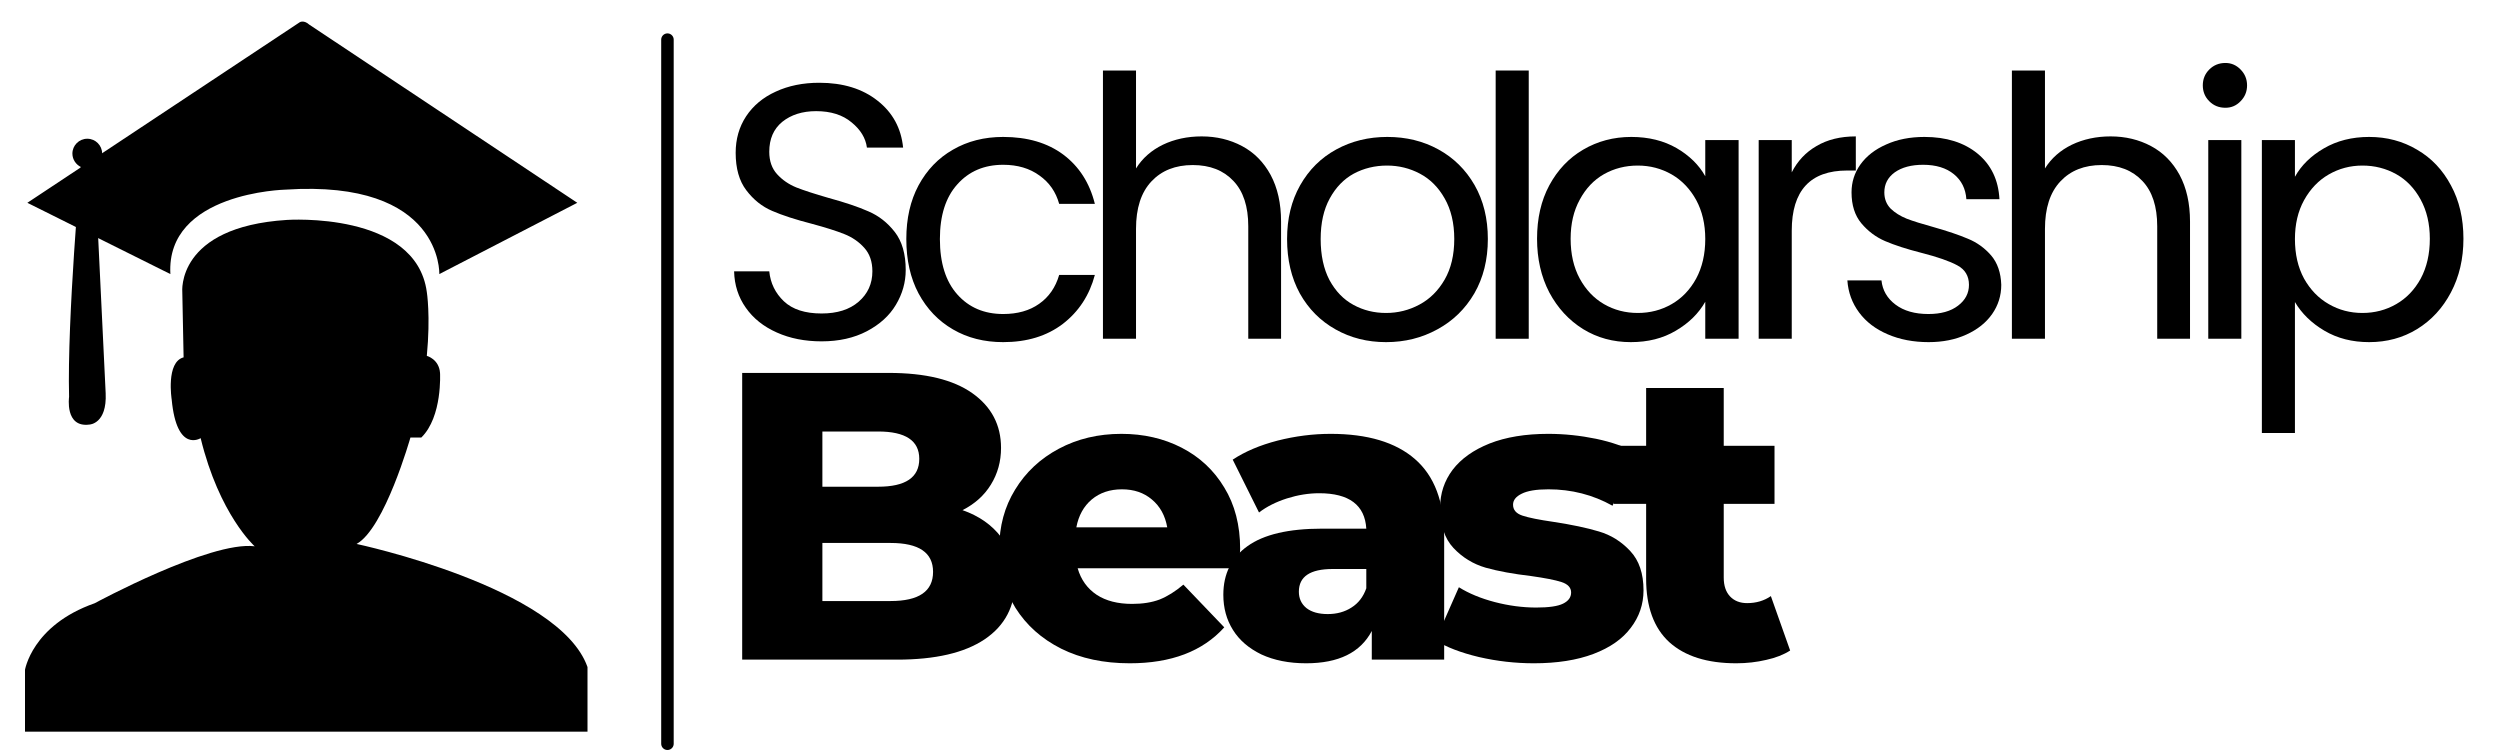 <svg xmlns="http://www.w3.org/2000/svg" xmlns:xlink="http://www.w3.org/1999/xlink" width="200" viewBox="0 0 150 45" height="60" preserveAspectRatio="xMidYMid meet"><defs><g></g><clipPath id="2c77280a39"><path d="M 1.5 13 L 35.25 13 L 35.25 43.93 L 1.5 43.93 Z M 1.5 13 " clip-rule="nonzero"></path></clipPath><clipPath id="43777722de"><path d="M 1.5 1.18 L 35 1.18 L 35 17 L 1.5 17 Z M 1.5 1.18 " clip-rule="nonzero"></path></clipPath></defs><g clip-path="url(#2c77280a39)"><path fill="#000000" d="M 10.938 17.523 C 10.938 17.523 10.555 13.617 17.219 13.195 C 17.219 13.195 24.957 12.66 25.609 17.523 C 25.609 17.523 25.84 18.941 25.609 21.352 C 25.609 21.352 26.34 21.543 26.402 22.375 C 26.402 22.375 26.555 25.004 25.277 26.254 L 24.625 26.254 C 24.625 26.254 23.082 31.703 21.395 32.637 C 21.395 32.637 33.562 35.223 35.25 40.023 L 35.25 43.902 L 1.492 43.902 L 1.492 40.227 C 1.492 40.227 1.898 37.523 5.68 36.195 C 5.68 36.195 12.602 32.445 15.281 32.777 C 15.281 32.777 13.16 30.887 12.039 26.289 C 12.039 26.289 10.605 27.211 10.301 23.969 C 10.301 23.969 9.945 21.723 11.016 21.441 Z M 10.938 17.523 " fill-opacity="1" fill-rule="nonzero"></path></g><g clip-path="url(#43777722de)"><path fill="#000000" d="M 10.223 16.445 L 1.641 12.168 L 17.988 1.332 C 17.988 1.332 18.234 1.184 18.555 1.477 L 34.637 12.168 L 26.359 16.445 C 26.359 16.445 26.57 10.754 17.117 11.379 C 17.117 11.379 9.949 11.543 10.223 16.445 Z M 10.223 16.445 " fill-opacity="1" fill-rule="nonzero"></path></g><path fill="#000000" d="M 6.34 23.594 L 5.688 10.051 C 5.688 10.051 5.676 10.031 5.648 10.004 C 5.934 9.855 6.129 9.559 6.129 9.215 C 6.129 8.723 5.73 8.324 5.238 8.324 C 4.746 8.324 4.344 8.723 4.344 9.215 C 4.344 9.57 4.559 9.879 4.859 10.023 C 4.852 10.031 4.844 10.043 4.836 10.051 C 4.836 10.051 4.023 19.113 4.145 23.812 C 4.145 23.812 3.875 25.676 5.371 25.473 C 5.371 25.473 6.426 25.434 6.34 23.594 Z M 6.34 23.594 " fill-opacity="1" fill-rule="nonzero"></path><g fill="#000000" fill-opacity="1"><g transform="translate(42.812, 39.578)"><g><path d="M 14.938 -8.969 C 15.926 -8.625 16.695 -8.086 17.25 -7.359 C 17.812 -6.629 18.094 -5.75 18.094 -4.719 C 18.094 -3.207 17.484 -2.039 16.266 -1.219 C 15.055 -0.406 13.305 0 11.016 0 L 1.719 0 L 1.719 -17.203 L 10.516 -17.203 C 12.711 -17.203 14.383 -16.797 15.531 -15.984 C 16.676 -15.172 17.25 -14.078 17.25 -12.703 C 17.25 -11.891 17.047 -11.156 16.641 -10.5 C 16.242 -9.852 15.676 -9.344 14.938 -8.969 Z M 6.531 -13.688 L 6.531 -10.375 L 9.875 -10.375 C 11.52 -10.375 12.344 -10.93 12.344 -12.047 C 12.344 -13.141 11.52 -13.688 9.875 -13.688 Z M 10.625 -3.516 C 12.32 -3.516 13.172 -4.098 13.172 -5.266 C 13.172 -6.422 12.32 -7 10.625 -7 L 6.531 -7 L 6.531 -3.516 Z M 10.625 -3.516 "></path></g></g></g><g fill="#000000" fill-opacity="1"><g transform="translate(59.3, 39.578)"><g><path d="M 15.109 -6.641 C 15.109 -6.609 15.086 -6.223 15.047 -5.484 L 5.359 -5.484 C 5.555 -4.797 5.938 -4.266 6.5 -3.891 C 7.062 -3.523 7.77 -3.344 8.625 -3.344 C 9.258 -3.344 9.812 -3.43 10.281 -3.609 C 10.75 -3.797 11.223 -4.094 11.703 -4.5 L 14.156 -1.938 C 12.863 -0.5 10.973 0.219 8.484 0.219 C 6.922 0.219 5.551 -0.07 4.375 -0.656 C 3.195 -1.25 2.281 -2.066 1.625 -3.109 C 0.977 -4.16 0.656 -5.352 0.656 -6.688 C 0.656 -8 0.973 -9.172 1.609 -10.203 C 2.242 -11.242 3.117 -12.062 4.234 -12.656 C 5.348 -13.25 6.598 -13.547 7.984 -13.547 C 9.316 -13.547 10.52 -13.27 11.594 -12.719 C 12.676 -12.164 13.531 -11.367 14.156 -10.328 C 14.789 -9.297 15.109 -8.066 15.109 -6.641 Z M 8.016 -10.219 C 7.297 -10.219 6.691 -10.016 6.203 -9.609 C 5.723 -9.203 5.414 -8.645 5.281 -7.938 L 10.734 -7.938 C 10.609 -8.645 10.301 -9.203 9.812 -9.609 C 9.332 -10.016 8.734 -10.219 8.016 -10.219 Z M 8.016 -10.219 "></path></g></g></g><g fill="#000000" fill-opacity="1"><g transform="translate(72.666, 39.578)"><g><path d="M 7.172 -13.547 C 9.391 -13.547 11.078 -13.039 12.234 -12.031 C 13.398 -11.02 13.984 -9.473 13.984 -7.391 L 13.984 0 L 9.641 0 L 9.641 -1.719 C 8.961 -0.426 7.648 0.219 5.703 0.219 C 4.672 0.219 3.773 0.039 3.016 -0.312 C 2.266 -0.676 1.695 -1.164 1.312 -1.781 C 0.926 -2.395 0.734 -3.098 0.734 -3.891 C 0.734 -5.148 1.219 -6.125 2.188 -6.812 C 3.156 -7.508 4.645 -7.859 6.656 -7.859 L 9.312 -7.859 C 9.227 -9.273 8.285 -9.984 6.484 -9.984 C 5.848 -9.984 5.203 -9.879 4.547 -9.672 C 3.891 -9.461 3.332 -9.18 2.875 -8.828 L 1.297 -12 C 2.035 -12.488 2.93 -12.867 3.984 -13.141 C 5.047 -13.41 6.109 -13.547 7.172 -13.547 Z M 7 -2.734 C 7.539 -2.734 8.016 -2.863 8.422 -3.125 C 8.836 -3.383 9.133 -3.77 9.312 -4.281 L 9.312 -5.438 L 7.297 -5.438 C 5.941 -5.438 5.266 -4.984 5.266 -4.078 C 5.266 -3.672 5.414 -3.344 5.719 -3.094 C 6.031 -2.852 6.457 -2.734 7 -2.734 Z M 7 -2.734 "></path></g></g></g><g fill="#000000" fill-opacity="1"><g transform="translate(85.689, 39.578)"><g><path d="M 6.344 0.219 C 5.227 0.219 4.129 0.094 3.047 -0.156 C 1.961 -0.414 1.094 -0.75 0.438 -1.156 L 1.844 -4.344 C 2.445 -3.969 3.164 -3.672 4 -3.453 C 4.844 -3.234 5.672 -3.125 6.484 -3.125 C 7.242 -3.125 7.781 -3.203 8.094 -3.359 C 8.414 -3.516 8.578 -3.738 8.578 -4.031 C 8.578 -4.32 8.383 -4.531 8 -4.656 C 7.613 -4.781 7.004 -4.898 6.172 -5.016 C 5.109 -5.141 4.203 -5.305 3.453 -5.516 C 2.703 -5.734 2.055 -6.129 1.516 -6.703 C 0.984 -7.273 0.719 -8.082 0.719 -9.125 C 0.719 -9.969 0.969 -10.723 1.469 -11.391 C 1.977 -12.055 2.719 -12.582 3.688 -12.969 C 4.664 -13.352 5.836 -13.547 7.203 -13.547 C 8.172 -13.547 9.129 -13.445 10.078 -13.25 C 11.023 -13.051 11.82 -12.77 12.469 -12.406 L 11.062 -9.234 C 9.883 -9.891 8.602 -10.219 7.219 -10.219 C 6.488 -10.219 5.953 -10.129 5.609 -9.953 C 5.266 -9.785 5.094 -9.566 5.094 -9.297 C 5.094 -8.984 5.281 -8.766 5.656 -8.641 C 6.031 -8.516 6.648 -8.391 7.516 -8.266 C 8.617 -8.098 9.531 -7.906 10.25 -7.688 C 10.969 -7.477 11.594 -7.086 12.125 -6.516 C 12.656 -5.953 12.922 -5.164 12.922 -4.156 C 12.922 -3.32 12.664 -2.57 12.156 -1.906 C 11.656 -1.238 10.91 -0.719 9.922 -0.344 C 8.93 0.031 7.738 0.219 6.344 0.219 Z M 6.344 0.219 "></path></g></g></g><g fill="#000000" fill-opacity="1"><g transform="translate(96.721, 39.578)"><g><path d="M 10.688 -0.547 C 10.301 -0.297 9.82 -0.109 9.25 0.016 C 8.688 0.148 8.086 0.219 7.453 0.219 C 5.711 0.219 4.375 -0.203 3.438 -1.047 C 2.508 -1.898 2.047 -3.172 2.047 -4.859 L 2.047 -9.344 L 0.094 -9.344 L 0.094 -12.828 L 2.047 -12.828 L 2.047 -16.297 L 6.703 -16.297 L 6.703 -12.828 L 9.75 -12.828 L 9.75 -9.344 L 6.703 -9.344 L 6.703 -4.922 C 6.703 -4.441 6.828 -4.066 7.078 -3.797 C 7.336 -3.523 7.68 -3.391 8.109 -3.391 C 8.648 -3.391 9.125 -3.531 9.531 -3.812 Z M 10.688 -0.547 "></path></g></g></g><g fill="#000000" fill-opacity="1"><g transform="translate(42.812, 20.325)"><g><path d="M 6.484 0.156 C 5.484 0.156 4.586 -0.02 3.797 -0.375 C 3.004 -0.727 2.383 -1.223 1.938 -1.859 C 1.488 -2.492 1.254 -3.223 1.234 -4.047 L 3.344 -4.047 C 3.414 -3.336 3.707 -2.738 4.219 -2.25 C 4.738 -1.758 5.492 -1.516 6.484 -1.516 C 7.422 -1.516 8.16 -1.75 8.703 -2.219 C 9.254 -2.695 9.531 -3.305 9.531 -4.047 C 9.531 -4.629 9.367 -5.098 9.047 -5.453 C 8.723 -5.816 8.32 -6.094 7.844 -6.281 C 7.375 -6.469 6.734 -6.672 5.922 -6.891 C 4.922 -7.148 4.117 -7.41 3.516 -7.672 C 2.91 -7.93 2.395 -8.344 1.969 -8.906 C 1.539 -9.469 1.328 -10.219 1.328 -11.156 C 1.328 -11.977 1.535 -12.707 1.953 -13.344 C 2.379 -13.988 2.973 -14.484 3.734 -14.828 C 4.492 -15.18 5.363 -15.359 6.344 -15.359 C 7.77 -15.359 8.938 -15 9.844 -14.281 C 10.75 -13.57 11.258 -12.633 11.375 -11.469 L 9.203 -11.469 C 9.129 -12.039 8.82 -12.547 8.281 -12.984 C 7.75 -13.43 7.039 -13.656 6.156 -13.656 C 5.332 -13.656 4.656 -13.441 4.125 -13.016 C 3.602 -12.586 3.344 -11.988 3.344 -11.219 C 3.344 -10.664 3.5 -10.219 3.812 -9.875 C 4.125 -9.531 4.508 -9.266 4.969 -9.078 C 5.426 -8.898 6.066 -8.691 6.891 -8.453 C 7.891 -8.18 8.691 -7.91 9.297 -7.641 C 9.91 -7.379 10.438 -6.969 10.875 -6.406 C 11.312 -5.844 11.531 -5.082 11.531 -4.125 C 11.531 -3.383 11.332 -2.688 10.938 -2.031 C 10.551 -1.383 9.973 -0.859 9.203 -0.453 C 8.43 -0.047 7.523 0.156 6.484 0.156 Z M 6.484 0.156 "></path></g></g></g><g fill="#000000" fill-opacity="1"><g transform="translate(53.441, 20.325)"><g><path d="M 0.938 -5.984 C 0.938 -7.211 1.18 -8.285 1.672 -9.203 C 2.172 -10.129 2.859 -10.844 3.734 -11.344 C 4.609 -11.852 5.613 -12.109 6.75 -12.109 C 8.207 -12.109 9.41 -11.754 10.359 -11.047 C 11.305 -10.336 11.938 -9.352 12.25 -8.094 L 10.109 -8.094 C 9.91 -8.812 9.516 -9.379 8.922 -9.797 C 8.336 -10.223 7.613 -10.438 6.75 -10.438 C 5.613 -10.438 4.695 -10.047 4 -9.266 C 3.301 -8.492 2.953 -7.398 2.953 -5.984 C 2.953 -4.547 3.301 -3.438 4 -2.656 C 4.695 -1.875 5.613 -1.484 6.75 -1.484 C 7.613 -1.484 8.332 -1.688 8.906 -2.094 C 9.488 -2.5 9.891 -3.078 10.109 -3.828 L 12.25 -3.828 C 11.926 -2.609 11.285 -1.629 10.328 -0.891 C 9.367 -0.16 8.176 0.203 6.75 0.203 C 5.613 0.203 4.609 -0.051 3.734 -0.562 C 2.859 -1.07 2.172 -1.789 1.672 -2.719 C 1.18 -3.645 0.938 -4.734 0.938 -5.984 Z M 0.938 -5.984 "></path></g></g></g><g fill="#000000" fill-opacity="1"><g transform="translate(64.505, 20.325)"><g><path d="M 7.594 -12.141 C 8.488 -12.141 9.297 -11.945 10.016 -11.562 C 10.742 -11.176 11.316 -10.598 11.734 -9.828 C 12.148 -9.055 12.359 -8.125 12.359 -7.031 L 12.359 0 L 10.391 0 L 10.391 -6.75 C 10.391 -7.938 10.094 -8.844 9.5 -9.469 C 8.906 -10.102 8.094 -10.422 7.062 -10.422 C 6.02 -10.422 5.191 -10.094 4.578 -9.438 C 3.961 -8.781 3.656 -7.832 3.656 -6.594 L 3.656 0 L 1.672 0 L 1.672 -16.094 L 3.656 -16.094 L 3.656 -10.219 C 4.039 -10.832 4.578 -11.305 5.266 -11.641 C 5.961 -11.973 6.738 -12.141 7.594 -12.141 Z M 7.594 -12.141 "></path></g></g></g><g fill="#000000" fill-opacity="1"><g transform="translate(76.287, 20.325)"><g><path d="M 6.875 0.203 C 5.758 0.203 4.75 -0.051 3.844 -0.562 C 2.938 -1.07 2.223 -1.789 1.703 -2.719 C 1.191 -3.656 0.938 -4.742 0.938 -5.984 C 0.938 -7.203 1.195 -8.273 1.719 -9.203 C 2.25 -10.141 2.973 -10.859 3.891 -11.359 C 4.805 -11.859 5.828 -12.109 6.953 -12.109 C 8.086 -12.109 9.109 -11.859 10.016 -11.359 C 10.93 -10.859 11.656 -10.145 12.188 -9.219 C 12.719 -8.289 12.984 -7.211 12.984 -5.984 C 12.984 -4.742 12.711 -3.656 12.172 -2.719 C 11.629 -1.789 10.891 -1.07 9.953 -0.562 C 9.023 -0.051 8 0.203 6.875 0.203 Z M 6.875 -1.547 C 7.582 -1.547 8.25 -1.711 8.875 -2.047 C 9.5 -2.379 10.004 -2.879 10.391 -3.547 C 10.773 -4.211 10.969 -5.023 10.969 -5.984 C 10.969 -6.941 10.773 -7.754 10.391 -8.422 C 10.016 -9.086 9.52 -9.582 8.906 -9.906 C 8.301 -10.227 7.645 -10.391 6.938 -10.391 C 6.207 -10.391 5.539 -10.227 4.938 -9.906 C 4.344 -9.582 3.863 -9.086 3.5 -8.422 C 3.133 -7.754 2.953 -6.941 2.953 -5.984 C 2.953 -5.016 3.129 -4.191 3.484 -3.516 C 3.848 -2.848 4.328 -2.352 4.922 -2.031 C 5.516 -1.707 6.164 -1.547 6.875 -1.547 Z M 6.875 -1.547 "></path></g></g></g><g fill="#000000" fill-opacity="1"><g transform="translate(88.068, 20.325)"><g><path d="M 3.656 -16.094 L 3.656 0 L 1.672 0 L 1.672 -16.094 Z M 3.656 -16.094 "></path></g></g></g><g fill="#000000" fill-opacity="1"><g transform="translate(91.285, 20.325)"><g><path d="M 0.938 -6 C 0.938 -7.219 1.18 -8.285 1.672 -9.203 C 2.172 -10.129 2.848 -10.844 3.703 -11.344 C 4.566 -11.852 5.531 -12.109 6.594 -12.109 C 7.633 -12.109 8.539 -11.883 9.312 -11.438 C 10.082 -10.988 10.656 -10.426 11.031 -9.75 L 11.031 -11.922 L 13.031 -11.922 L 13.031 0 L 11.031 0 L 11.031 -2.219 C 10.633 -1.52 10.047 -0.941 9.266 -0.484 C 8.492 -0.023 7.594 0.203 6.562 0.203 C 5.508 0.203 4.555 -0.055 3.703 -0.578 C 2.848 -1.109 2.172 -1.844 1.672 -2.781 C 1.18 -3.727 0.938 -4.801 0.938 -6 Z M 11.031 -5.984 C 11.031 -6.879 10.848 -7.66 10.484 -8.328 C 10.117 -8.992 9.629 -9.504 9.016 -9.859 C 8.398 -10.211 7.723 -10.391 6.984 -10.391 C 6.242 -10.391 5.566 -10.219 4.953 -9.875 C 4.348 -9.531 3.863 -9.02 3.5 -8.344 C 3.133 -7.676 2.953 -6.895 2.953 -6 C 2.953 -5.082 3.133 -4.285 3.5 -3.609 C 3.863 -2.941 4.348 -2.43 4.953 -2.078 C 5.566 -1.723 6.242 -1.547 6.984 -1.547 C 7.723 -1.547 8.398 -1.723 9.016 -2.078 C 9.629 -2.43 10.117 -2.941 10.484 -3.609 C 10.848 -4.285 11.031 -5.078 11.031 -5.984 Z M 11.031 -5.984 "></path></g></g></g><g fill="#000000" fill-opacity="1"><g transform="translate(103.849, 20.325)"><g><path d="M 3.656 -9.984 C 4 -10.66 4.492 -11.188 5.141 -11.562 C 5.785 -11.945 6.57 -12.141 7.5 -12.141 L 7.5 -10.094 L 6.984 -10.094 C 4.766 -10.094 3.656 -8.891 3.656 -6.484 L 3.656 0 L 1.672 0 L 1.672 -11.922 L 3.656 -11.922 Z M 3.656 -9.984 "></path></g></g></g><g fill="#000000" fill-opacity="1"><g transform="translate(109.826, 20.325)"><g><path d="M 5.891 0.203 C 4.984 0.203 4.164 0.047 3.438 -0.266 C 2.707 -0.578 2.133 -1.016 1.719 -1.578 C 1.301 -2.141 1.066 -2.781 1.016 -3.5 L 3.062 -3.5 C 3.125 -2.906 3.406 -2.422 3.906 -2.047 C 4.406 -1.672 5.062 -1.484 5.875 -1.484 C 6.625 -1.484 7.219 -1.648 7.656 -1.984 C 8.094 -2.316 8.312 -2.734 8.312 -3.234 C 8.312 -3.766 8.078 -4.156 7.609 -4.406 C 7.148 -4.656 6.43 -4.906 5.453 -5.156 C 4.566 -5.383 3.844 -5.617 3.281 -5.859 C 2.727 -6.098 2.254 -6.453 1.859 -6.922 C 1.461 -7.398 1.266 -8.02 1.266 -8.781 C 1.266 -9.395 1.441 -9.953 1.797 -10.453 C 2.16 -10.961 2.676 -11.363 3.344 -11.656 C 4.008 -11.957 4.773 -12.109 5.641 -12.109 C 6.953 -12.109 8.016 -11.773 8.828 -11.109 C 9.641 -10.441 10.078 -9.531 10.141 -8.375 L 8.156 -8.375 C 8.113 -9 7.863 -9.5 7.406 -9.875 C 6.945 -10.25 6.332 -10.438 5.562 -10.438 C 4.852 -10.438 4.285 -10.285 3.859 -9.984 C 3.441 -9.68 3.234 -9.281 3.234 -8.781 C 3.234 -8.395 3.359 -8.07 3.609 -7.812 C 3.867 -7.562 4.191 -7.359 4.578 -7.203 C 4.961 -7.055 5.492 -6.891 6.172 -6.703 C 7.023 -6.461 7.719 -6.227 8.25 -6 C 8.789 -5.781 9.254 -5.445 9.641 -5 C 10.023 -4.551 10.227 -3.961 10.25 -3.234 C 10.25 -2.586 10.066 -2.004 9.703 -1.484 C 9.336 -0.961 8.82 -0.551 8.156 -0.25 C 7.5 0.051 6.742 0.203 5.891 0.203 Z M 5.891 0.203 "></path></g></g></g><g fill="#000000" fill-opacity="1"><g transform="translate(119.042, 20.325)"><g><path d="M 7.594 -12.141 C 8.488 -12.141 9.297 -11.945 10.016 -11.562 C 10.742 -11.176 11.316 -10.598 11.734 -9.828 C 12.148 -9.055 12.359 -8.125 12.359 -7.031 L 12.359 0 L 10.391 0 L 10.391 -6.75 C 10.391 -7.938 10.094 -8.844 9.5 -9.469 C 8.906 -10.102 8.094 -10.422 7.062 -10.422 C 6.02 -10.422 5.191 -10.094 4.578 -9.438 C 3.961 -8.781 3.656 -7.832 3.656 -6.594 L 3.656 0 L 1.672 0 L 1.672 -16.094 L 3.656 -16.094 L 3.656 -10.219 C 4.039 -10.832 4.578 -11.305 5.266 -11.641 C 5.961 -11.973 6.738 -12.141 7.594 -12.141 Z M 7.594 -12.141 "></path></g></g></g><g fill="#000000" fill-opacity="1"><g transform="translate(130.824, 20.325)"><g><path d="M 2.703 -13.859 C 2.316 -13.859 1.992 -13.988 1.734 -14.25 C 1.473 -14.508 1.344 -14.828 1.344 -15.203 C 1.344 -15.578 1.473 -15.895 1.734 -16.156 C 1.992 -16.414 2.316 -16.547 2.703 -16.547 C 3.055 -16.547 3.359 -16.414 3.609 -16.156 C 3.867 -15.895 4 -15.578 4 -15.203 C 4 -14.828 3.867 -14.508 3.609 -14.25 C 3.359 -13.988 3.055 -13.859 2.703 -13.859 Z M 3.656 -11.922 L 3.656 0 L 1.672 0 L 1.672 -11.922 Z M 3.656 -11.922 "></path></g></g></g><g fill="#000000" fill-opacity="1"><g transform="translate(134.04, 20.325)"><g><path d="M 3.656 -9.719 C 4.039 -10.406 4.617 -10.973 5.391 -11.422 C 6.172 -11.879 7.078 -12.109 8.109 -12.109 C 9.172 -12.109 10.129 -11.852 10.984 -11.344 C 11.848 -10.844 12.523 -10.129 13.016 -9.203 C 13.516 -8.285 13.766 -7.219 13.766 -6 C 13.766 -4.801 13.516 -3.727 13.016 -2.781 C 12.523 -1.844 11.848 -1.109 10.984 -0.578 C 10.129 -0.055 9.172 0.203 8.109 0.203 C 7.098 0.203 6.203 -0.023 5.422 -0.484 C 4.648 -0.941 4.062 -1.516 3.656 -2.203 L 3.656 5.656 L 1.672 5.656 L 1.672 -11.922 L 3.656 -11.922 Z M 11.75 -6 C 11.75 -6.895 11.566 -7.676 11.203 -8.344 C 10.836 -9.02 10.348 -9.531 9.734 -9.875 C 9.117 -10.219 8.441 -10.391 7.703 -10.391 C 6.973 -10.391 6.301 -10.211 5.688 -9.859 C 5.07 -9.504 4.578 -8.988 4.203 -8.312 C 3.836 -7.645 3.656 -6.867 3.656 -5.984 C 3.656 -5.078 3.836 -4.285 4.203 -3.609 C 4.578 -2.941 5.07 -2.43 5.688 -2.078 C 6.301 -1.723 6.973 -1.547 7.703 -1.547 C 8.441 -1.547 9.117 -1.723 9.734 -2.078 C 10.348 -2.43 10.836 -2.941 11.203 -3.609 C 11.566 -4.285 11.75 -5.082 11.75 -6 Z M 11.75 -6 "></path></g></g></g><path stroke-linecap="round" transform="matrix(0, 0.75, -0.75, 0, 40.422, 2.002)" fill="none" stroke-linejoin="miter" d="M 0.502 0.5 L 56.83 0.5 " stroke="#000000" stroke-width="1" stroke-opacity="1" stroke-miterlimit="4"></path></svg>